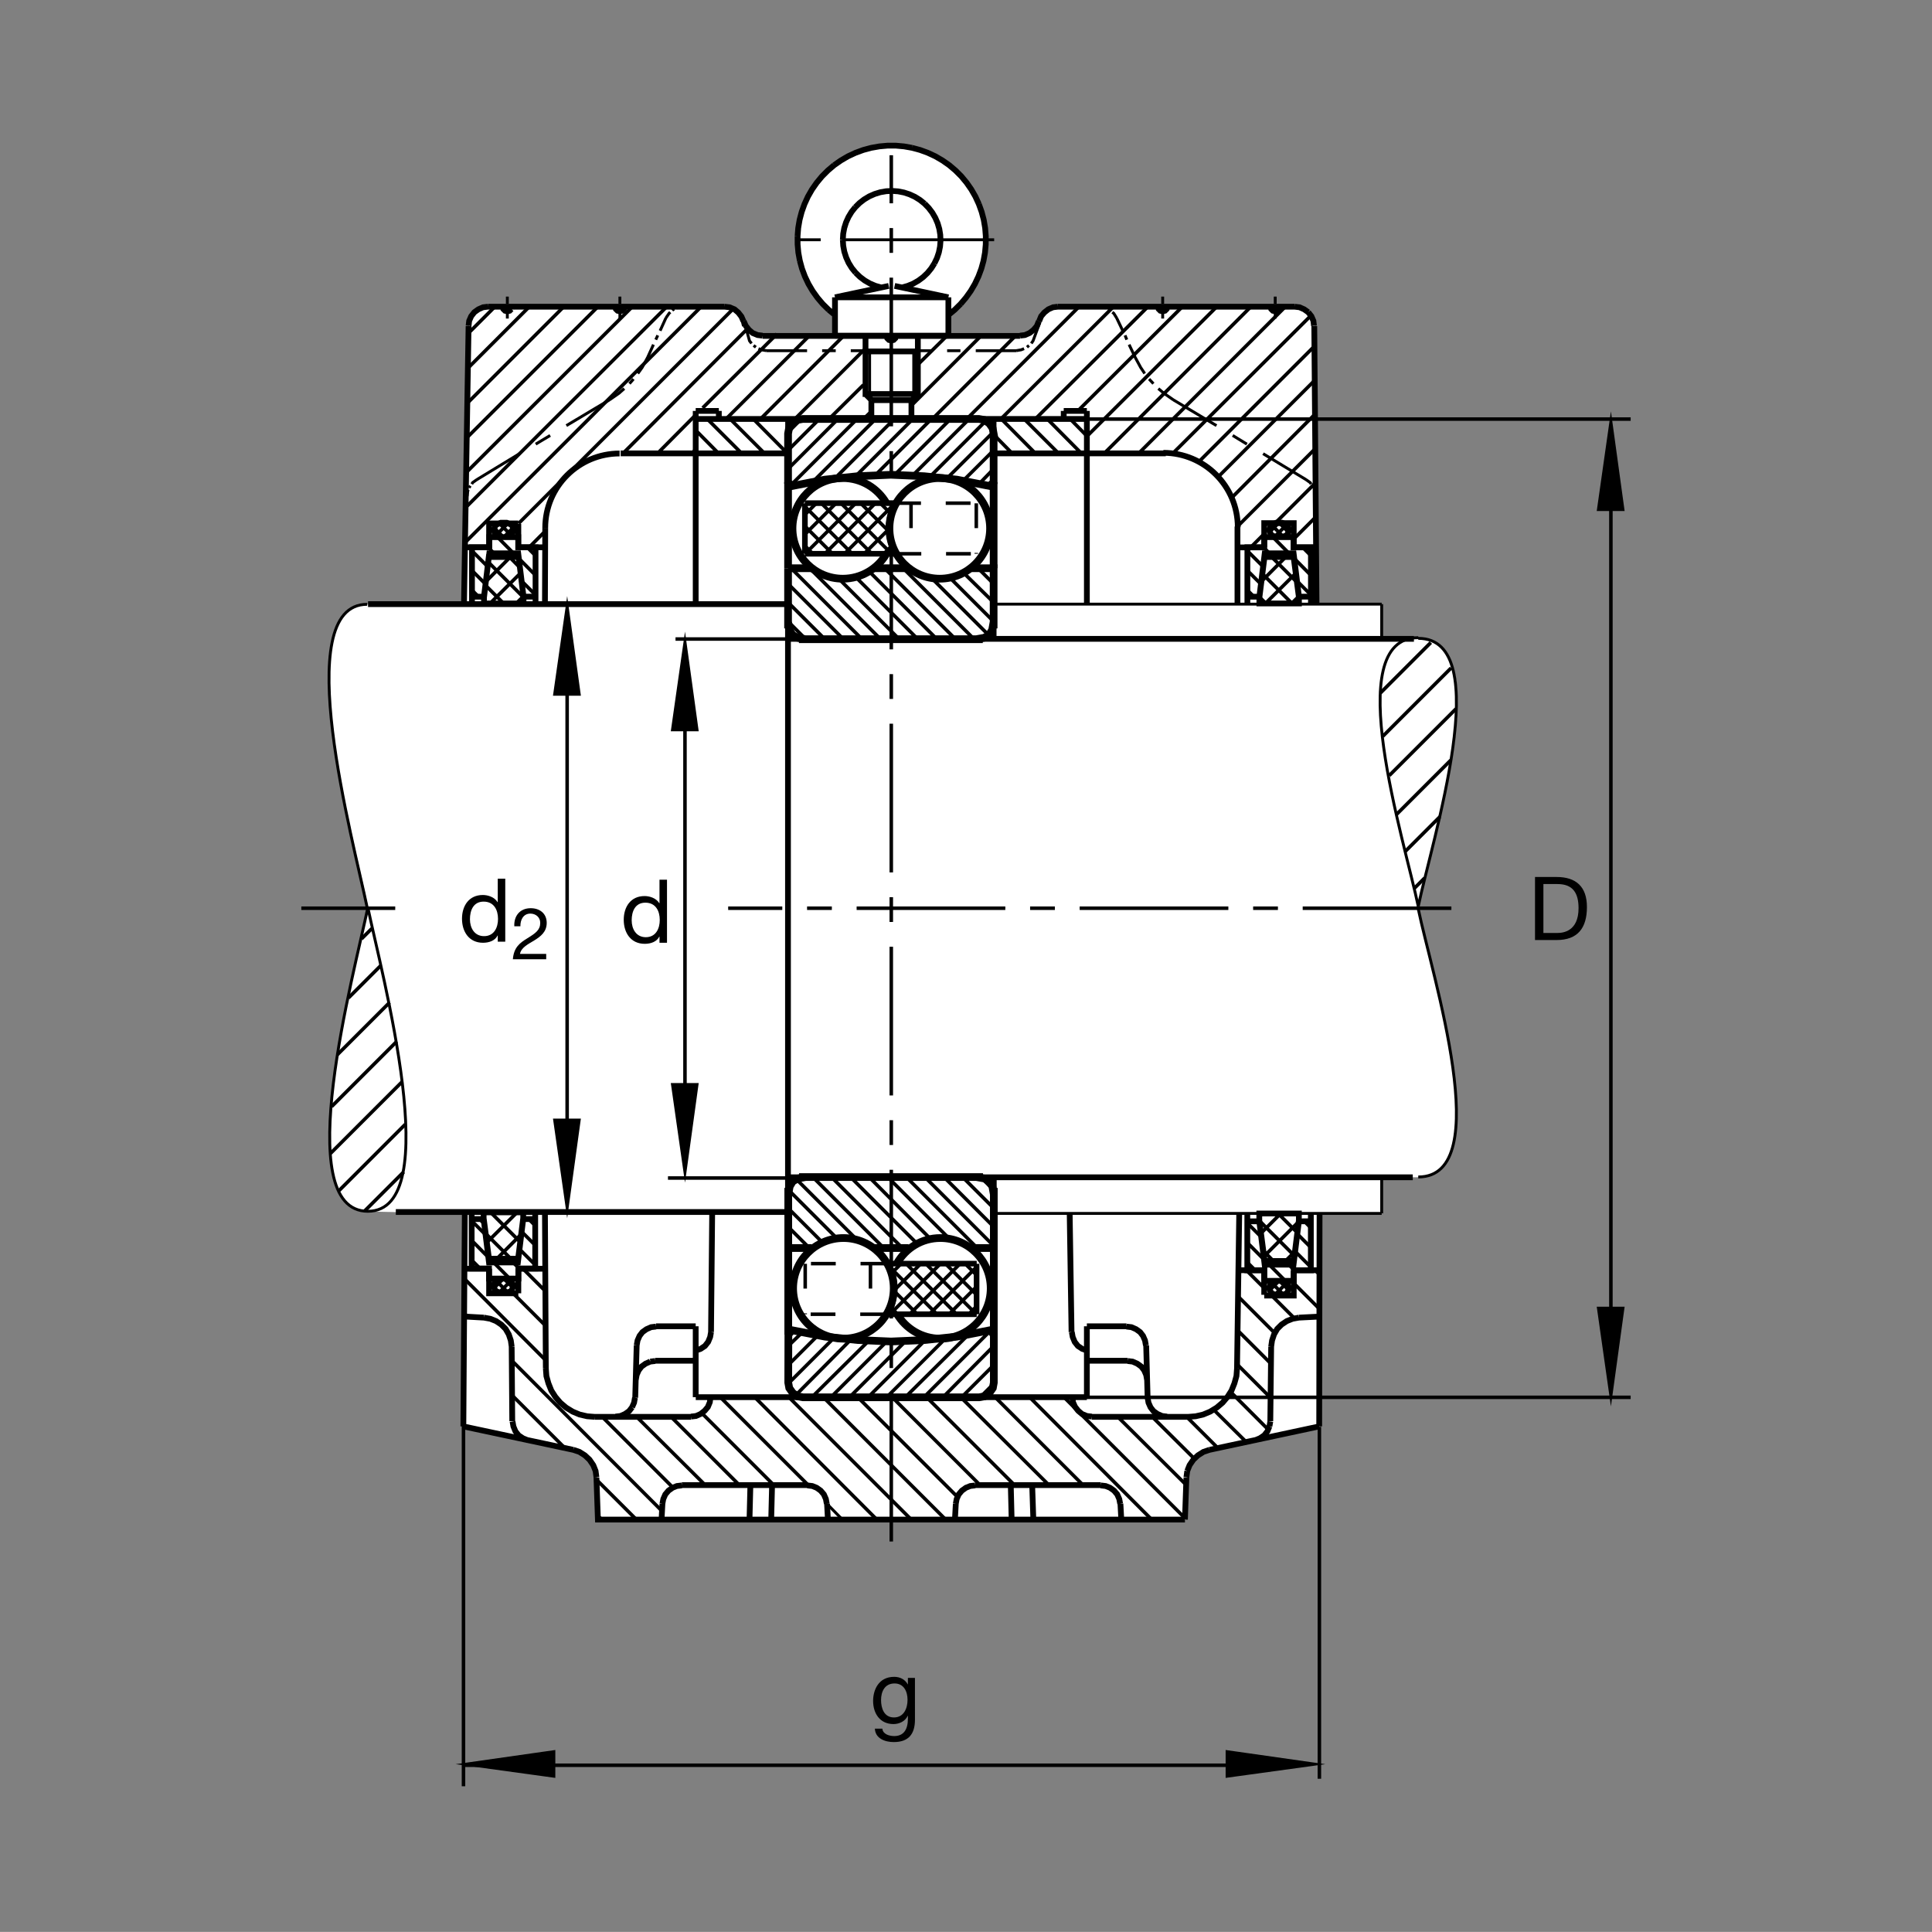 <?xml version="1.0" encoding="utf-8"?>
<!-- Generator: Adobe Illustrator 22.1.0, SVG Export Plug-In . SVG Version: 6.00 Build 0)  -->
<svg version="1.1" id="Ebene_1" xmlns="http://www.w3.org/2000/svg" xmlns:xlink="http://www.w3.org/1999/xlink" x="0px" y="0px"
	 viewBox="0 0 779.614 779.58" style="enable-background:new 0 0 779.614 779.58;" xml:space="preserve">
<rect x="0" y="0" width="779.614" height="779.58" fill="#808080" stroke="none"/>
<style type="text/css">
	.st0{fill:none;}
	.st1{fill-rule:evenodd;clip-rule:evenodd;fill:#FFFFFF;}
	.st2{fill:none;stroke:#000000;stroke-width:1.417;stroke-miterlimit:10.433;stroke-dasharray:60,10,10,10;}
	.st3{fill:none;stroke:#000000;stroke-width:1.165;stroke-miterlimit:10;}
	.st4{fill:none;stroke:#000000;stroke-width:2.329;stroke-miterlimit:10;}
	.st5{fill:none;stroke:#000000;stroke-width:2.33;stroke-miterlimit:10.433;}
	.st6{fill:none;stroke:#000000;stroke-width:1.165;stroke-miterlimit:10.433;}
	.st7{fill:none;stroke:#000000;stroke-width:1.165;stroke-miterlimit:10;stroke-dasharray:60,10,10,10;}
	.st8{fill:none;stroke:#000000;stroke-width:0;stroke-miterlimit:10;}
	.st9{fill:none;stroke:#000000;stroke-width:1.417;stroke-miterlimit:3.864;}
	.st10{fill:none;stroke:#000000;stroke-width:1.417;stroke-miterlimit:10;}
	.st11{stroke:#000000;stroke-width:1.165;stroke-miterlimit:10;}
	.st12{fill:none;stroke:#000000;stroke-width:3.107;stroke-miterlimit:10;}
	.st13{fill:#FFFFFF;stroke:#000000;stroke-width:3.107;stroke-miterlimit:3.864;}
	.st14{fill:none;stroke:#000000;stroke-width:3.107;stroke-miterlimit:3.864;}
	.st15{fill:none;stroke:#000000;stroke-width:2.268;stroke-miterlimit:10;}
	.st16{fill:none;stroke:#000000;stroke-width:0.851;stroke-miterlimit:3.864;}
	.st17{fill:none;stroke:#000000;stroke-width:1.417;stroke-miterlimit:10;stroke-dasharray:10,10;}
	.st18{fill:none;stroke:#000000;stroke-width:2.268;stroke-miterlimit:3.864;}
</style>
<polygon class="st0" points="0,0 779.614,0 779.614,779.58 0,779.58 0,0 "/>
<g>
	<path class="st1" d="M148.637,366.314c-5.424,26.333-31.753,122.578,0,122.578l39.126,0.82l-0.586,85.991l44.366,9.458l2.456,0.815
		l2.217,1.401l1.87,1.753l1.513,2.216l0.933,2.334l0.352,2.686l0.586,16.929h118.384h118.506l0.581-16.929l0.352-2.686l0.932-2.334
		l1.518-2.216l1.87-1.753l2.217-1.401l2.451-0.815l44.253-9.458l0.146-86.065l25.069,0.122l-0.005-14.581l14.761-0.132
		c31.753,0,5.419-81.822,0-108.154v-1.035c5.419-26.333,32.099-107.954,0.341-107.954h-14.712h-0.385v-14.014h-26.333l0.044,0.249
		l-0.913-112.446l-0.352-2.1l-0.815-1.87l-1.285-1.635l-1.635-1.167l-1.865-0.815l-1.987-0.235h-95.503l-1.983,0.235l-1.87,0.815
		l-1.636,1.284l-1.284,1.519l-0.816,1.987l-0.937,1.982l-1.284,1.519l-1.631,1.284l-1.87,0.816l-1.983,0.234l-29.062,0.068
		l0.073-8.857l4.16-3.467l3.086-3.398l2.553-4.033l2.515-4.98l1.558-4.771l0.908-5.664l0.152-3.594l-0.371-5.854l-1.035-4.873
		l-1.333-3.745l-1.729-3.643l-2.417-3.984l-3.662-4.38l-3.97-3.564l-3.564-2.417l-3.892-2.045l-3.955-1.641l-4.107-1.123
		l-2.813-0.503l-2.627-0.268l-2.505,0.044l-4.063,0.146l-2.857,0.332l-3.247,0.84l-4.331,1.489l-4.258,2.066l-4.458,2.954
		l-2.768,2.364l-2.491,2.603l-2.661,3.384l-2.783,4.585l-1.86,4.478l-1.372,4.526l-0.6,4.087l-0.142,4.092l0.259,5.073l0.615,3.55
		l1.738,5.449l2.183,4.526l3.262,4.868l2.632,2.979l2.745,2.549l1.64,1.402l0.005,8.423l-29.063-0.068l-1.982-0.234l-1.988-0.816
		l-1.518-1.284l-1.284-1.636l-0.815-1.865l-0.932-1.87l-1.285-1.636l-1.518-1.284l-1.987-0.815l-1.983-0.235h-95.503l-1.988,0.235
		l-1.865,0.815l-1.636,1.167l-1.284,1.635l-0.821,1.87l-0.229,2.1l-1.851,112.246l-39.072,0.024
		C116.606,243.965,143.213,339.981,148.637,366.314L148.637,366.314z"/>
	<line class="st2" x1="359.658" y1="622.036" x2="359.658" y2="62.642"/>
	<path class="st3" d="M204.727,125.747v2.803 M204.727,124.58v-0.932 M204.727,122.593v-2.915 M245.938,161.358l-17.393,10.391
		 M222.007,175.718l-5.84,3.501 M209.629,183.072l-17.281,10.508 M250.141,128.55v-2.803 M250.141,124.58v-0.932 M250.141,122.593
		v-2.915 M265.434,135.323l-0.815,1.748 M263.686,139.058l-2.334,5.137 M266.372,133.452l2.334-5.137 M309.336,141.509h16.342
		 M331.753,141.509h5.488 M343.31,141.509h16.348 M450.605,128.316l2.451,5.137 M453.989,135.323l0.703,1.748 M455.625,139.058
		l2.451,5.137 M473.491,161.358l17.392,10.391 M497.422,175.718l5.723,3.501 M509.682,183.072l17.398,10.508 M469.17,128.55v-2.803
		 M469.17,124.58v-0.932 M469.17,122.593v-2.915 M514.585,128.55v-2.803 M514.585,124.58v-0.932 M514.585,122.593v-2.915
		 M410.092,141.509h-16.348 M387.559,141.509h-5.371 M376.001,141.509h-16.343 M245.938,161.358l3.852-2.686l2.105-1.87
		 M253.994,154.82l1.636-1.87 M257.383,150.733l1.748-2.451l2.222-4.087 M268.706,128.316l1.284-1.87l0.469-0.464 M271.275,125.279
		l0.352-0.347l0.464-0.234 M273.145,124.346l0.581-0.352l2.217-0.234 M300.723,131.231l1.723,6.309l0.82,1.05 M304.082,139.409
		l0.932,0.699 M306.064,140.694l1.172,0.464l2.1,0.352 M410.092,141.509l1.982-0.352l1.167-0.464 M414.414,140.108l0.815-0.699
		 M416.162,138.589l0.703-1.05l2.729-7.359 M443.481,123.76l2.222,0.234l0.581,0.352 M447.221,124.698l0.464,0.234l0.352,0.347
		 M448.852,125.982l0.586,0.464l1.167,1.87 M458.076,144.195l2.217,4.087l1.635,2.451 M463.681,152.95l1.753,1.87 M467.417,156.802
		l2.216,1.87l3.858,2.686 M527.08,193.579l1.631,1.167l0.352,0.586 M529.648,196.031l0.229,0.352l0.117,0.469 M530.464,197.666
		l0.234,0.586l0.234,1.982 M192.348,193.579l-1.631,1.167l-0.352,0.586 M189.78,196.031l-0.234,0.352l-0.229,0.469 M188.965,197.666
		l-0.234,0.586l-0.234,1.982"/>
	<line class="st2" x1="159.487" y1="366.49" x2="121.596" y2="366.49"/>
	<path class="st3" d="M187.446,529.942l1.401,1.401 M197.368,512.198l-0.112-0.235 M333.736,606.88l6.191,6.309 M242.905,613.189
		l-1.635-1.753"/>
	<path class="st4" d="M186.977,575.591l0.586-85.987 M187.563,511.963h9.805 M197.368,511.963v9.926h11.792 M209.16,521.89v-9.926
		 M209.16,511.963h10.743 M219.902,489.605l0.352,62.519 M206.474,543.369l0.235,30.122 M186.977,575.591l44.37,9.458
		 M240.683,596.26l0.586,16.929h118.388 M334.087,613.189l-0.352-6.421 M325.796,599.292h-50.669 M278.862,571.739h-38.877
		 M256.328,564.033l0.586-21.132 M264.384,549.092h16.348 M286.919,537.534l0.468-48.457 M264.736,535.196h15.996 M280.732,535.196
		v28.604 M280.757,563.799h157.822 M438.579,563.799v-28.604 M499.526,512.564h10.62v9.927 M510.146,522.788h11.909v-9.922
		 M532.48,489.527l-0.146,86.065 M499.174,552.124l0.889-62.597 M524.16,531.695l8.218-0.415 M512.949,543.369l-0.347,30.122
		 M532.334,575.591l-44.253,9.458 M478.745,596.26l-0.586,16.929 M478.159,613.189H359.658 M385.341,613.189l0.352-6.421
		 M393.516,599.292h50.669 M440.566,571.739h38.877 M463.095,564.033l-0.581-21.132 M455.044,549.092h-16.465 M432.392,537.534
		l-0.747-48.008 M454.575,535.196h-15.996 M407.876,599.292l0.347,13.896 M416.982,613.189l-0.469-13.896 M452.124,606.768
		l0.351,6.421 M311.552,599.292l-0.352,13.896 M302.446,613.189l0.352-13.896 M267.305,606.768l-0.352,6.421 M195.268,531.695
		l-8.291-0.469 M280.732,243.784v-77.973 M290.073,169.063h69.585 M359.658,135.552H307.7 M300.112,129.6v0.117 M292.407,123.76
		h-95.503 M189.082,131.587l-1.851,112.241 M280.732,182.954h-30.278 M300.581,131.47l-0.469-1.87 M359.658,135.552h51.953
		 M419.316,129.6v0.117 M426.904,123.76h95.503 M530.346,131.587l0.913,112.441 M531.045,220.899h-8.99v-9.805h-11.909v9.805
		 M510.146,220.899h-10.737 M438.579,243.784v-77.973 M429.238,169.063h-69.58 M438.579,182.954h31.836 M510.146,214.478v6.421
		 M510.146,220.899h-10.737 M522.055,220.899h8.99 M264.736,535.313l-1.987,0.234l-1.866,0.815l-1.635,1.172l-1.167,1.514
		l-0.815,1.87l-0.351,1.983 M256.216,564.033l-0.352,1.988l-0.82,1.865 M255.044,567.886l-1.167,1.518l-1.636,1.167l-1.865,0.82
		l-1.988,0.229 M275.127,599.409l-1.982,0.234l-1.753,0.703l-1.635,1.167l-1.284,1.514l-0.815,1.87l-0.352,1.87 M278.862,571.621
		l1.987-0.229l1.866-0.82l1.635-1.284l1.284-1.518l0.815-1.982l0.234-1.987 M280.732,545.005l1.983-0.703l1.753-1.167l1.284-1.636
		l0.816-1.982l0.352-1.982 M264.384,549.209l-1.982,0.229 M262.402,549.439l-1.871,0.82l-1.635,1.167l-1.167,1.518l-0.815,1.865
		l-0.352,1.987 M213.012,581.197l-1.982-0.815l-1.753-1.167l-1.285-1.636l-0.816-1.987l-0.352-1.983 M206.474,543.369l-0.346-2.451
		l-0.82-2.451l-1.284-2.222l-1.748-1.748l-2.105-1.402l-2.334-0.932l-2.568-0.469 M325.796,599.409l1.987,0.234l1.748,0.703
		l1.636,1.167l1.284,1.514l0.82,1.87l0.346,1.87 M385.693,606.768l0.352-1.87l0.816-1.87l1.284-1.514l1.631-1.167l1.753-0.703
		l1.987-0.234 M432.744,563.799l0.229,1.987l0.821,1.865l1.284,1.635l1.518,1.284l1.983,0.82l1.987,0.229 M462.866,556.797
		l-0.352-1.987l-0.82-1.865l-1.167-1.518l-1.631-1.167l-1.87-0.82l-1.982-0.229 M462.397,542.901l-0.352-1.983l-0.815-1.87
		l-1.167-1.514l-1.636-1.172l-1.87-0.815l-1.983-0.234 M438.696,545.005l-1.987-0.703l-1.748-1.167l-1.285-1.636l-0.815-1.982
		l-0.352-1.982 M463.095,564.033l0.352,1.988l0.82,1.865l1.167,1.518l1.631,1.167l1.87,0.82l1.983,0.229 M488.081,585.049
		l-2.451,0.82l-2.217,1.397l-1.87,1.753l-1.519,2.217l-0.933,2.339 M479.091,593.575l-0.346,2.568 M452.007,606.768l-0.352-1.87
		l-0.815-1.87l-1.285-1.514l-1.635-1.167l-1.753-0.703l-1.983-0.234 M506.411,581.197l1.988-0.815l1.748-1.167l1.289-1.636
		l0.815-1.987 M512.251,575.591l0.352-1.983 M512.949,543.369l0.351-2.451l0.815-2.451l1.285-2.222l1.753-1.748l2.104-1.402
		l2.333-0.932l2.568-0.469 M240.683,596.143l-0.346-2.568l-0.938-2.339l-1.514-2.217l-1.87-1.753l-2.216-1.397l-2.452-0.82
		 M307.7,135.44l-1.982-0.235l-1.987-0.82l-1.518-1.284l-1.285-1.631l-0.815-1.87 M299.995,129.6l-0.815-1.865l-1.284-1.636
		l-1.518-1.284l-1.987-0.821l-1.983-0.234 M252.011,123.76l-0.234,0.938l-0.703,0.698l-0.933,0.234l-0.932-0.234l-0.703-0.698
		l-0.23-0.938 M206.591,123.76l-0.229,0.938 M206.362,124.698l-0.703,0.698l-0.933,0.234l-0.932-0.234l-0.703-0.698l-0.234-0.938
		 M357.788,135.552l0.234,0.938l0.698,0.698l0.938,0.234l0.933-0.234l0.698-0.698l0.234-0.938 M361.523,135.552l-0.234,0.938
		l-0.698,0.698l-0.933,0.234 M359.658,137.422l-0.938-0.234l-0.698-0.698l-0.234-0.938 M411.611,135.44l1.982-0.235l1.871-0.82
		l1.635-1.284l1.284-1.514l0.816-1.987 M419.316,129.6l0.815-1.983l1.284-1.519l1.635-1.284l1.871-0.821l1.982-0.234
		 M467.299,123.76l0.235,0.938l0.698,0.698l0.938,0.234l0.932-0.234l0.703-0.698l0.229-0.938 M512.719,123.76l0.23,0.938
		l0.703,0.698l0.932,0.234l0.933-0.234l0.703-0.698l0.235-0.938 M522.407,123.76l1.987,0.234l1.865,0.821l1.636,1.167
		 M527.896,125.982l1.284,1.635l0.815,1.866l0.234,1.987 M196.904,123.76l-1.987,0.234l-1.865,0.821l-1.635,1.167l-1.284,1.635
		l-0.815,1.866l-0.234,1.987 M400.957,257.569v-13.974 M239.985,571.739l-3.037-0.234l-3.037-0.698l-2.798-1.167l-2.686-1.635
		l-2.334-1.982l-1.987-2.339l-1.636-2.563l-1.167-2.919l-0.816-2.92l-0.234-3.155 M479.443,571.739l3.037-0.234l3.032-0.698
		l2.803-1.167l2.685-1.635l2.334-1.982l1.987-2.339l1.636-2.563l1.167-2.919l0.815-2.92l0.234-3.155 M188.261,511.963h9.107
		 M209.16,511.963h10.86 M209.16,518.384v-6.421V518.384L209.16,518.384z M499.409,220.899h10.737 M510.146,220.899v-6.421
		 M570.561,257.793H317.9 M522.055,512.564h10.42 M280.732,182.954h37.246 M318.027,182.954v-13.891 M307.348,169.063h-26.616
		 M290.073,169.063v-3.252 M429.238,165.811h9.341 M438.579,169.063v13.891 M438.579,182.954h-37.554 M429.238,169.063v-3.252
		 M400.932,182.954v-13.891 M438.579,169.063h-26.621 M280.732,169.063v13.891 M280.732,165.811h9.341"/>
	<line class="st3" x1="557.549" y1="243.784" x2="400.966" y2="243.784"/>
	<path class="st4" d="M317.973,243.784v244.951 M570.088,475.069H317.9 M317.973,489.077H159.727 M317.9,243.784H148.516"/>
	<path class="st3" d="M557.549,243.784v14.009 M514.033,520.908l-0.068,0.069"/>
	<line class="st5" x1="499.35" y1="212.481" x2="499.35" y2="243.853"/>
	<line class="st3" x1="197.319" y1="515.479" x2="197.788" y2="515.943"/>
	<path class="st6" d="M572.305,257.32c-31.753,0-5.424,82.095,0,108.427 M572.305,257.593c31.753,0,5.42,81.821,0,108.154
		 M148.159,243.853c-31.753,0-5.42,96.015,0,122.354 M148.438,488.78c-31.753,0-5.42-96.245,0-122.573 M148.438,488.78
		c31.753,0,5.42-96.245,0-122.573"/>
	<path class="st5" d="M499.482,212.749c0-16.582-13.438-30.02-30.02-30.02 M220.014,213.013c0-16.577,13.438-30.02,30.02-30.02"/>
	<path class="st4" d="M197.368,221.153v-9.922h11.792 M219.902,243.516l0.112-30.503 M188.261,220.855h9.107 M209.16,220.855h10.86
		 M209.16,211.421v9.732 M401.02,475.161v13.979"/>
	<path class="st3" d="M557.549,489.649H401.025 M557.549,489.649V475.64"/>
	<path class="st6" d="M572.305,474.937c31.753,0,5.42-81.817,0-108.154"/>
	<line class="st2" x1="585.674" y1="366.49" x2="293.838" y2="366.49"/>
	<line class="st7" x1="401.172" y1="96.753" x2="318.916" y2="96.753"/>
	<path class="st3" d="M350.913,141.802v18.862 M368.72,141.802v18.862"/>
	<path class="st4" d="M360.996,115.371l21.699,4.61 M382.695,119.981v7.129 M382.695,127.11v8.359 M382.695,135.469h-45.757
		 M336.938,135.469v-8.359 M336.938,127.11v-7.129 M336.938,119.981l21.714-4.61 M355.63,116.006l-2.344-0.655l-2.236-0.947
		l-2.109-1.216l-1.934-1.46l-1.743-1.689 M345.263,110.039l-1.533-1.884l-1.285-2.076l-1-2.202l-0.742-2.324l-0.44-2.373
		l-0.156-2.426 M340.107,96.753l0.142-2.397l0.439-2.354l0.718-2.271l0.986-2.183l1.25-2.061l1.479-1.866 M345.122,83.623
		l1.704-1.689l1.885-1.46l2.06-1.235l2.197-0.967l2.29-0.703l2.359-0.406l2.392-0.122l2.378,0.176l2.359,0.459l2.266,0.737
		l2.183,1.006l2.026,1.264l1.866,1.494 M373.086,82.178l1.67,1.729l1.445,1.899l1.211,2.076l0.952,2.202l0.669,2.285l0.386,2.358
		l0.107,2.393l-0.195,2.393l-0.474,2.344l-0.757,2.271l-1.04,2.163 M377.06,106.289l-1.284,2.027l-1.514,1.845l-1.743,1.656
		l-1.914,1.425l-2.08,1.197l-2.217,0.913l-2.304,0.655 M382.695,127.11l2.568-2.115l2.373-2.338 M387.637,122.657l2.148-2.535
		l1.938-2.71l1.685-2.871l1.426-3.008l1.162-3.115l0.884-3.203l0.595-3.271l0.298-3.326l0.02-3.33l-0.264-3.305l-0.562-3.291
		l-0.845-3.203l-1.128-3.135 M394.995,82.354l-1.392-3.028l-1.655-2.885l-1.899-2.725l-2.129-2.568l-2.358-2.359l-2.534-2.148
		l-2.725-1.899l-2.871-1.674l-3.027-1.407l-3.115-1.142l-3.218-0.864 M368.071,59.654l-3.276-0.581l-3.306-0.298h-3.345l-3.31,0.298
		l-3.272,0.581l-3.223,0.864l-3.111,1.142l-3.027,1.407l-2.871,1.674l-2.729,1.899 M336.602,66.641l-2.53,2.148l-2.358,2.359
		l-2.129,2.568l-1.905,2.725l-1.655,2.885l-1.387,3.028l-1.128,3.135l-0.845,3.203l-0.561,3.291l-0.263,3.305 M321.841,95.288
		l0.014,3.33l0.298,3.326l0.601,3.271 M322.754,105.215l0.879,3.203l1.162,3.115l1.426,3.008l1.69,2.871l1.938,2.71l2.144,2.535
		l2.378,2.338 M334.37,124.995l2.568,2.115 M336.938,119.981h45.757 M370.376,135.469v23.54h-21.118v-23.54 M349.258,141.802h21.118
		 M349.258,159.009l2.461,2.465"/>
	<polyline class="st5" points="351.719,161.475 367.91,161.475 370.376,159.014 	"/>
	<polyline class="st8" points="360.996,115.371 359.814,115.249 358.637,115.371 	"/>
	<path class="st5" d="M351.621,161.548v6.836 M367.788,161.573v6.86"/>
	<path class="st9" d="M188.261,218.33l94.688-94.57 M295.908,124.58l-86.626,86.626 M313.516,134.761l-29.971,29.854
		 M292.988,169.063l33.511-33.51 M340.391,135.552l-33.506,33.51 M320.776,169.063l28.139-28.14 M348.432,155.298l-13.877,13.765
		 M370.713,146.797l11.358-11.245 M395.849,135.552L367.9,163.506 M376.236,169.063l33.505-33.51 M435.424,123.76l-45.298,45.303
		 M403.901,169.063l45.419-45.303 M463.213,123.76l-45.415,45.303 M435.141,165.611l41.968-41.851 M491.001,123.76l-52.422,52.31
		 M445.586,182.954l59.194-59.194 M518.672,123.76l-59.151,59.155 M473.066,183.14l55.996-55.874 M530.346,139.756l-46.651,46.655
		 M491.396,192.598l39.068-39.063 M530.581,167.193l-33.604,33.721 M499.35,212.437l31.465-31.465 M530.932,194.746l-16.348,16.348
		 M510.146,215.41l-5.483,5.489 M522.055,217.515l8.99-8.989 M269.057,123.76l-80.678,80.562 M188.496,190.313l66.665-66.553
		 M241.27,123.76l-52.539,52.539 M188.847,162.408l38.648-38.648 M213.598,123.76l-24.633,24.639 M189.082,134.385l10.625-10.625
		 M266.079,182.198l14.658-14.775 M213.53,220.85l6.753-6.772 M251.406,182.954l50.225-50.317 M289.956,182.954l-9.224-9.34
		 M285.4,169.063l13.897,13.891 M308.516,182.954l-13.891-13.891 M303.965,169.063l13.774,13.891 M404.072,169.087l13.75,13.867
		 M427.163,182.954l-13.892-13.891 M422.612,169.063l13.774,13.891 M438.579,175.923l-6.743-6.86 M400.986,175.376l7.461,7.578
		 M279.214,182.954l1.518-1.63 M160.112,420.235l-26.294,26.294 M162.373,436.421l-28.975,28.974 M163.52,453.721l-26.684,26.689
		 M145.864,378.858l4.165-4.16 M140.6,402.686l13.111-13.111 M136.098,425.63l21.118-21.113 M147.085,488.726l15.825-15.825
		 M560.62,312.935l26.899-26.895 M557.954,297.154l27.597-27.598 M557.031,279.629l20.337-20.337 M574.868,354.312l-4.16,4.165
		 M581.03,329.59l-14.003,14.004 M585.435,306.739l-21.914,21.914 M187.563,516.167l32.573,32.69 M206.474,548.975l60.596,60.708
		 M271.508,600.23l-28.486-28.491 M256.914,571.739l27.671,27.554 M256.797,613.189l-16.114-16.114 M227.959,584.351l-21.368-21.367
		 M220.02,534.844l-12.959-12.955 M211.03,511.963l8.872,8.872 M270.805,571.739l27.554,27.554 M312.256,599.292l-28.955-28.955
		 M290.654,563.799l35.493,35.493 M353.818,613.189l-49.268-49.389 M318.325,563.799l49.385,49.389 M381.606,613.189l-49.385-49.389
		 M346.113,563.799l40.279,40.283 M395.498,599.292l-35.493-35.493 M373.901,563.799l35.488,35.493 M423.286,599.292l-35.611-35.493
		 M401.568,563.799l35.493,35.493 M451.069,571.739l27.559,27.436 M481.895,588.555l-16.928-16.816 M478.857,571.739l12.612,12.612
		 M502.91,581.9l-13.193-13.076 M496.606,561.7l15.176,15.18 M512.719,564.033l-13.545-13.54 M512.832,550.259l-13.54-13.545
		 M499.409,522.94l14.941,14.941 M522.29,531.929l-9.146-9.15 M510.146,519.785l-7.031-7.031 M522.055,517.803l10.357,10.352
		 M478.159,612.603l-48.804-48.803 M415.464,563.799l49.267,49.389 M532.461,514.312l-1.748-1.753 M516.259,516.851l3.848,3.784
		 M518.066,522.559l-5.01-5.009 M512.237,520.752l3.906-3.902 M519.292,517.608l-4.956,4.951 M522.602,504.947l6.362,6.367
		 M523.34,497.759l5.625,5.625 M526.206,492.696l2.759,2.763 M519.897,510.166l2.354,2.353 M503.32,501.46l6.934,6.992
		 M503.32,509.39l3.379,3.379 M509.121,499.336l-5.801-5.801 M511.733,509.878l6.934,6.987 M508.217,492.613l14.16,14.165
		 M509.673,504.619l4.082,4.141 M524.072,492.964l-14.106,14.102 M523.487,497.393l-7.813-7.813 M516.743,489.741l-7.944,7.944
		 M522.553,505.03l-3.73,3.73 M203.164,216.763l-3.848-3.789 M201.357,211.05l5.014,5.015 M207.188,212.857l-3.907,3.906
		 M200.132,216.006l4.956-4.956 M196.821,228.662l-6.362-6.362 M196.084,235.855l-5.625-5.63 M193.217,240.913l-2.758-2.758
		 M199.531,223.443l-2.602-2.603 M216.104,232.149l-6.929-6.988 M216.104,224.224l-3.379-3.384 M210.302,234.273l5.801,5.801
		 M207.192,223.238l-6.436-6.494 M211.206,240.996l-14.16-14.165 M209.751,228.99l-4.082-4.141 M196.113,234.644l9.732-9.795
		 M210.044,231.265l-12.3,12.236 M195.938,236.216l7.285,7.285 M208.291,243.501l2.915-2.857 M195.923,497.715l10.142,10.142
		 M209.912,501.153l-11.948-11.949 M210.317,498.062l-9.731,9.795 M196.386,501.446l12.3-12.242 M209.609,504.043l6.362,6.362
		 M210.346,496.856l5.625,5.625 M213.213,491.792l2.758,2.763 M206.899,509.263l2.603,2.603 M190.327,500.557l6.934,6.992
		 M190.327,508.482l3.379,3.384 M196.128,498.433l-5.801-5.801 M203.266,515.943l3.594,3.535 M204.902,521.485l-4.844-4.839
		 M199.243,519.849l3.906-3.906 M206.299,516.704l-4.957,4.951 M199.121,509.351l6.553,6.611 M193.574,491.978l1.929,1.924
		 M520.083,214.898l-3.906-3.965 M516.065,210.933l-3.609,3.609 M514.253,216.704l5.015-5.014 M517.983,216.704l-4.951-4.956
		 M509.721,228.662l-6.367-6.362 M508.984,235.855l-5.63-5.63 M506.113,240.913l-2.758-2.758 M528.999,232.149l-6.929-6.988
		 M528.999,224.224l-3.379-3.384 M520.122,223.272l-6.465-6.529 M509.008,234.644l9.737-9.795 M522.94,231.265l-12.3,12.236
		 M510.815,243.501l-2.564-2.563 M512.427,223.443l-2.602-2.603 M523.404,234.991l-10.137-10.142 M509.419,231.553l11.948,11.948
		 M523.198,234.273l5.801,5.801 M521.191,243.501l2.915-2.857 M348.447,169.063l2.944-2.827"/>
	<path class="st4" d="M216.104,243.721V220.84h-6.992v-4.077h-11.661v4.077l0,0h-6.992v22.901 M190.459,240.796l4.839-0.024
		l2.153-17.486h11.661l2.153,17.486h4.839 M195.298,243.501v-2.329l1.934-16.411h12.051l1.982,16.411v2.329H195.298L195.298,243.501
		z M202.114,216.763l-2.041-0.874l-0.874-2.041l0.874-2.041l2.041-0.874h2.334l2.041,0.874l0.874,2.041l-0.874,2.041l-2.041,0.874
		H202.114L202.114,216.763z M211.133,489.204v2.334l-2.061,16.406h-11.753l-2.153-16.406v-2.334H211.133L211.133,489.204z
		 M204.316,515.943l2.041,0.879l0.874,2.036l-0.874,2.041l-2.041,0.874h-2.334l-2.036-0.874l-0.879-2.041l0.879-2.036l2.036-0.879
		H204.316L204.316,515.943z M215.971,491.914l-4.839,0.019l-2.154,17.486h-11.66l-2.153-17.486h-4.839 M190.327,488.985v22.881
		h6.992v4.077h11.865v-4.077h6.787v-22.901 M528.965,492.818l-4.834,0.02l-2.159,17.486h-11.655l-2.158-17.486h-4.839
		 M524.131,489.673v2.764l-2.065,16.411h-11.748l-2.158-16.411v-2.764H524.131L524.131,489.673z M503.32,489.673v22.915h6.84v4.262
		h11.889v-4.262h6.914v-22.72 M517.31,516.851l2.041,0.874l0.874,2.036l-0.874,2.041l-2.041,0.874h-2.329l-2.041-0.874l-0.874-2.041
		l0.874-2.036l2.041-0.874H517.31L517.31,516.851z M503.354,240.796l4.839-0.024l2.158-17.486h11.655l2.158,17.486h4.834
		 M508.193,243.501v-2.329l2.065-16.411h11.748l2.158,16.411v2.329H508.193L508.193,243.501z M528.999,243.721V220.84h-6.992v-4.077
		h-11.846v4.077h-6.806v22.901 M515.014,216.763l-2.041-0.874l-0.874-2.041l0.874-2.041l2.041-0.874h2.329l2.041,0.874l0.874,2.041
		l-0.874,2.041l-2.041,0.874H515.014L515.014,216.763z"/>
	<line class="st10" x1="228.857" y1="262.827" x2="228.857" y2="470.923"/>
	<polygon class="st11" points="233.735,280.152 228.862,244.722 223.813,280.152 233.735,280.152 	"/>
	<polygon class="st11" points="223.813,451.958 233.735,451.958 228.862,487.393 223.813,451.958 	"/>
	<line class="st10" x1="276.406" y1="277.173" x2="276.406" y2="450.298"/>
	<polygon class="st11" points="281.279,294.497 276.406,259.063 271.357,294.497 281.279,294.497 	"/>
	<polygon class="st11" points="271.357,437.613 281.279,437.613 276.406,473.047 271.357,437.613 	"/>
	<g>
		<g>
			<path d="M269.153,380.43h-3.028v-2.494h-0.072c-0.998,2.031-3.349,2.922-5.879,2.922c-5.665,0-8.48-4.489-8.48-9.691
				c0-5.202,2.779-9.584,8.408-9.584c1.888,0,4.596,0.713,5.95,2.886h0.072v-9.477h3.028V380.43z M260.602,378.185
				c4.062,0,5.629-3.491,5.629-6.948c0-3.634-1.639-6.983-5.807-6.983c-4.133,0-5.523,3.527-5.523,7.126
				C254.902,374.836,256.683,378.185,260.602,378.185z"/>
		</g>
	</g>
	<g>
		<g>
			<path d="M203.887,380.002h-3.028v-2.494h-0.072c-0.998,2.031-3.349,2.922-5.879,2.922c-5.665,0-8.48-4.489-8.48-9.691
				c0-5.202,2.779-9.584,8.408-9.584c1.888,0,4.596,0.713,5.95,2.886h0.072v-9.477h3.028V380.002z M195.336,377.758
				c4.062,0,5.629-3.492,5.629-6.948c0-3.634-1.639-6.983-5.807-6.983c-4.133,0-5.523,3.527-5.523,7.126
				C189.636,374.409,191.417,377.758,195.336,377.758z"/>
		</g>
	</g>
	<g>
		<g>
			<path d="M207.534,373.779c-0.203-4.186,2.267-7.296,6.627-7.296c3.604,0,6.453,2.093,6.453,5.93c0,3.634-2.442,5.465-5,7.063
				c-2.587,1.57-5.29,2.878-5.785,5.436h10.581v2.18h-13.458c0.407-4.883,2.878-6.627,5.784-8.43
				c3.488-2.151,5.261-3.43,5.261-6.279c0-2.238-1.802-3.721-3.982-3.721c-2.878,0-4.099,2.645-4.011,5.116H207.534z"/>
		</g>
	</g>
	<path class="st10" d="M187.031,571.324v149.482 M515.307,712.329H186.718 M532.407,575.762v142.007"/>
	<polygon class="st11" points="495.161,716.758 530.595,711.885 495.161,706.841 495.161,716.758 	"/>
	<polygon class="st11" points="223.506,706.841 223.506,716.758 188.076,711.885 223.506,706.841 	"/>
	<g>
		<g>
			<path d="M369.211,693.925c0,5.986-2.743,9.05-8.551,9.05c-3.456,0-7.446-1.389-7.625-5.416h3.029
				c0.142,2.209,2.779,2.993,4.774,2.993c3.955,0,5.523-2.85,5.523-6.983v-1.211h-0.071c-0.998,2.245-3.42,3.349-5.736,3.349
				c-5.487,0-8.23-4.311-8.23-9.335c0-4.347,2.138-9.727,8.515-9.727c2.316,0,4.382,1.033,5.487,3.064h-0.036h0.071v-2.636h2.85
				V693.925z M366.218,685.909c0-3.242-1.425-6.591-5.238-6.591c-3.883,0-5.451,3.171-5.451,6.698c0,3.314,1.211,7.019,5.202,7.019
				S366.218,689.365,366.218,685.909z"/>
		</g>
	</g>
	<line class="st10" x1="650.039" y1="176.783" x2="650.039" y2="559.507"/>
	<polygon class="st11" points="654.912,205.625 650.039,170.196 644.995,205.625 654.912,205.625 	"/>
	<polygon class="st11" points="644.995,527.876 654.912,527.876 650.039,563.311 644.995,527.876 	"/>
	<g>
		<g>
			<path d="M619.419,353.889h8.729c7.839,0,12.221,3.919,12.221,12.114c0,8.515-3.741,13.325-12.221,13.325h-8.729V353.889z
				 M622.804,376.478h5.63c2.316,0,8.551-0.641,8.551-10.012c0-6.057-2.245-9.727-8.48-9.727h-5.701V376.478z"/>
		</g>
	</g>
	<path class="st10" d="M658.017,169.112H438.291 M658.017,563.858H437.871 M321.963,257.862h-49.375 M321.963,475.362h-52.422"/>
	<path class="st12" d="M318.008,229.297h9.482 M352.568,229.297h14.023 M400.957,229.297v-34.756 M318.008,194.541v34.756"/>
	<path class="st13" d="M358.911,213.213c0-11.216,9.092-20.308,20.307-20.308c11.216,0,20.303,9.092,20.303,20.308
		c0,11.215-9.087,20.307-20.303,20.307C368.003,233.521,358.911,224.429,358.911,213.213L358.911,213.213z"/>
	<path class="st12" d="M400.957,174.986l-0.396-2.168l-1.387-1.978l-1.973-1.382l-2.173-0.395h-71.094l-2.173,0.395l-1.977,1.382
		l-1.382,1.978l-0.396,2.168v19.556l1.582,1.577l13.232-2.568l13.233-1.382l13.428-0.591l13.428,0.591l13.232,1.382l13.233,2.568
		l1.582-1.577V174.986L400.957,174.986z M391.474,229.297h9.483v22.715h-0.2l-0.396,2.167l-1.187,1.978l-1.973,1.186l-2.173,0.396
		v0.195h-71.094v-0.195l-2.173-0.396l-1.977-1.186l-1.182-1.978l-0.396-2.167h-0.2v-22.715"/>
	<path class="st14" d="M357.68,223.482c-3.53,6.006-10.117,10.039-17.588,10.039c-11.216,0-20.307-9.092-20.307-20.307
		c0-11.216,9.092-20.308,20.307-20.308c7.52,0,14.087,4.092,17.598,10.166"/>
	<path class="st10" d="M319.194,195.723l26.66-26.66 M353.359,169.063l-25.279,25.278 M336.967,192.959l23.897-23.896
		 M368.369,169.063l-22.91,22.91 M353.359,191.577l22.515-22.514 M383.579,169.063l-22.52,22.514 M368.369,191.773l22.71-22.71
		 M397.793,169.854l-22.315,22.314 M382.193,192.959l18.764-18.76 M400.957,181.704l-12.246,12.242 M395.229,195.132l5.728-5.923
		 M356.948,229.297l28.638,28.637 M378.081,257.935l-27.451-27.451 M345.298,232.852l25.083,25.083 M362.876,257.935l-24.492-24.487
		 M326.733,229.297l28.638,28.637 M347.866,257.935l-28.638-28.637 M318.042,235.616l22.319,22.319 M332.857,257.935l-14.815-14.815
		 M318.042,250.825l7.109,7.11 M364.453,229.297l28.638,28.637 M399.013,256.353l-23.105-23.105 M383.217,233.052l17.773,17.773
		 M400.991,243.12l-12.246-12.045 M394.668,229.297l6.323,6.318 M318.008,189.209l20.146-20.146 M330.65,169.063l-12.642,12.641
		 M318.208,174.2l4.937-4.941"/>
	<path class="st15" d="M324.751,203.037h36.758 M324.751,223.457h36.88 M324.799,203.111v20.346"/>
	<path class="st16" d="M360.615,223.531c-1.69-3.057-2.72-6.572-2.72-10.317c0-3.648,0.918-7.08,2.529-10.078"/>
	<path class="st17" d="M393.96,203.111v20.346 M361.631,203.037h32.256 M361.758,223.457h32.255"/>
	<path class="st10" d="M324.873,223.487l20.381-20.376 M332.813,223.487l20.381-20.376 M340.752,223.487l19.131-19.131
		 M348.691,223.487l9.253-9.253 M356.631,223.487l2.622-2.622 M324.751,215.674l12.564-12.564 M324.751,207.735l4.624-4.624"/>
	<line class="st17" x1="367.622" y1="203.111" x2="367.622" y2="223.457"/>
	<path class="st10" d="M359.795,223.487l-20.381-20.376 M351.855,223.487l-20.381-20.376 M343.916,223.487l-19.131-19.131
		 M335.977,223.487L325,212.51 M328.037,223.487l-3.164-3.164 M357.881,213.633l-10.527-10.523 M358.755,206.573l-3.462-3.462"/>
	<path class="st13" d="M320.039,519.883c0-11.211,9.092-20.303,20.302-20.303c11.216,0,20.308,9.092,20.308,20.303
		c0,11.216-9.092,20.307-20.308,20.307C329.131,540.191,320.039,531.099,320.039,519.883L320.039,519.883z"/>
	<path class="st14" d="M361.938,509.844c3.496-6.133,9.966-10.264,17.529-10.264c11.216,0,20.308,9.092,20.308,20.303
		c0,11.216-9.092,20.307-20.308,20.307c-7.48,0-14.013-4.043-17.539-10.063"/>
	<path class="st12" d="M401.03,538.57v-34.956 M318.081,503.614v34.956 M352.646,503.614h14.018 M391.552,503.614h9.478v-22.71
		h-0.195l-0.396-2.173l-1.186-1.978l-1.978-1.182l-2.173-0.4v-0.195h-71.094v0.195l-2.172,0.4l-1.973,1.182l-1.187,1.978
		l-0.395,2.173h-0.2v22.71h9.482 M318.13,538.57l-0.049,19.355l0.401,2.173l1.382,1.973l1.973,1.381l2.172,0.396h71.094l2.173-0.396
		l1.978-1.381l1.382-1.973l0.396-2.173V538.57l-1.582-1.777l-13.228,2.568l-13.233,1.382l-13.432,0.591l-13.427-0.591l-13.233-1.382
		l-13.232-2.568l-1.582,1.777"/>
	<path class="st10" d="M343.198,474.976l26.665,26.66 M375.391,499.859l-24.688-24.883 M358.208,474.976l24.888,24.883
		 M394.35,503.614l-28.638-28.638 M373.217,474.976l27.847,27.847 M401.064,495.122l-20.141-20.146 M388.423,474.976l12.641,12.641
		 M400.869,480.113l-4.942-4.941 M364.135,503.614l-28.638-28.638 M327.993,474.976l28.638,28.638 M345.766,500.254l-24.487-24.488
		 M318.12,480.113l19.551,19.551 M331.748,501.241l-13.628-13.624 M318.12,495.122l8.491,8.492 M318.911,503.614l-0.791-0.791
		 M336.45,539.951l-18.369,18.365 M321.045,563.057l22.119-22.314 M350.273,541.333l-22.71,22.514 M335.263,563.848l22.319-22.315
		 M365.283,541.333l-22.509,22.514 M350.273,563.848l22.91-22.91 M381.479,540.147l-23.701,23.701 M365.283,563.848l25.279-25.083
		 M399.648,536.988l-26.861,26.86 M380.493,563.848l20.537-20.737 M401.03,550.816l-13.037,13.032 M395.498,563.848l5.532-5.532
		 M329.931,538.965l-11.85,11.851 M318.081,543.111l5.532-5.332"/>
	<path class="st15" d="M394.131,509.908h-36.758 M394.131,530.327h-36.885 M394.077,509.976v20.351"/>
	<path class="st18" d="M358.262,530.401c1.694-3.057,2.72-6.573,2.72-10.318c0-3.643-0.913-7.08-2.529-10.083"/>
	<path class="st17" d="M324.922,509.976v20.351 M357.246,509.908H324.99 M357.124,530.327h-32.256"/>
	<path class="st10" d="M394.008,530.357l-20.38-20.381 M386.069,530.357l-20.381-20.381 M378.13,530.357l-19.131-19.131
		 M370.19,530.357l-9.253-9.253 M362.251,530.357l-2.627-2.627 M394.131,522.544l-12.563-12.569 M394.131,514.605l-4.624-4.629"/>
	<line class="st17" x1="351.255" y1="509.976" x2="351.255" y2="530.327"/>
	<path class="st10" d="M359.087,530.357l20.38-20.381 M367.026,530.357l20.376-20.381 M374.966,530.357l19.13-19.131
		 M382.905,530.357l11.06-11.06 M390.844,530.357l3.242-3.247 M360.957,520.547l10.572-10.572 M359.956,513.609l3.633-3.633"/>
</g>
<g>
</g>
<g>
</g>
<g>
</g>
<g>
</g>
<g>
</g>
<g>
</g>
<g>
</g>
<g>
</g>
<g>
</g>
<g>
</g>
<g>
</g>
<g>
</g>
</svg>
